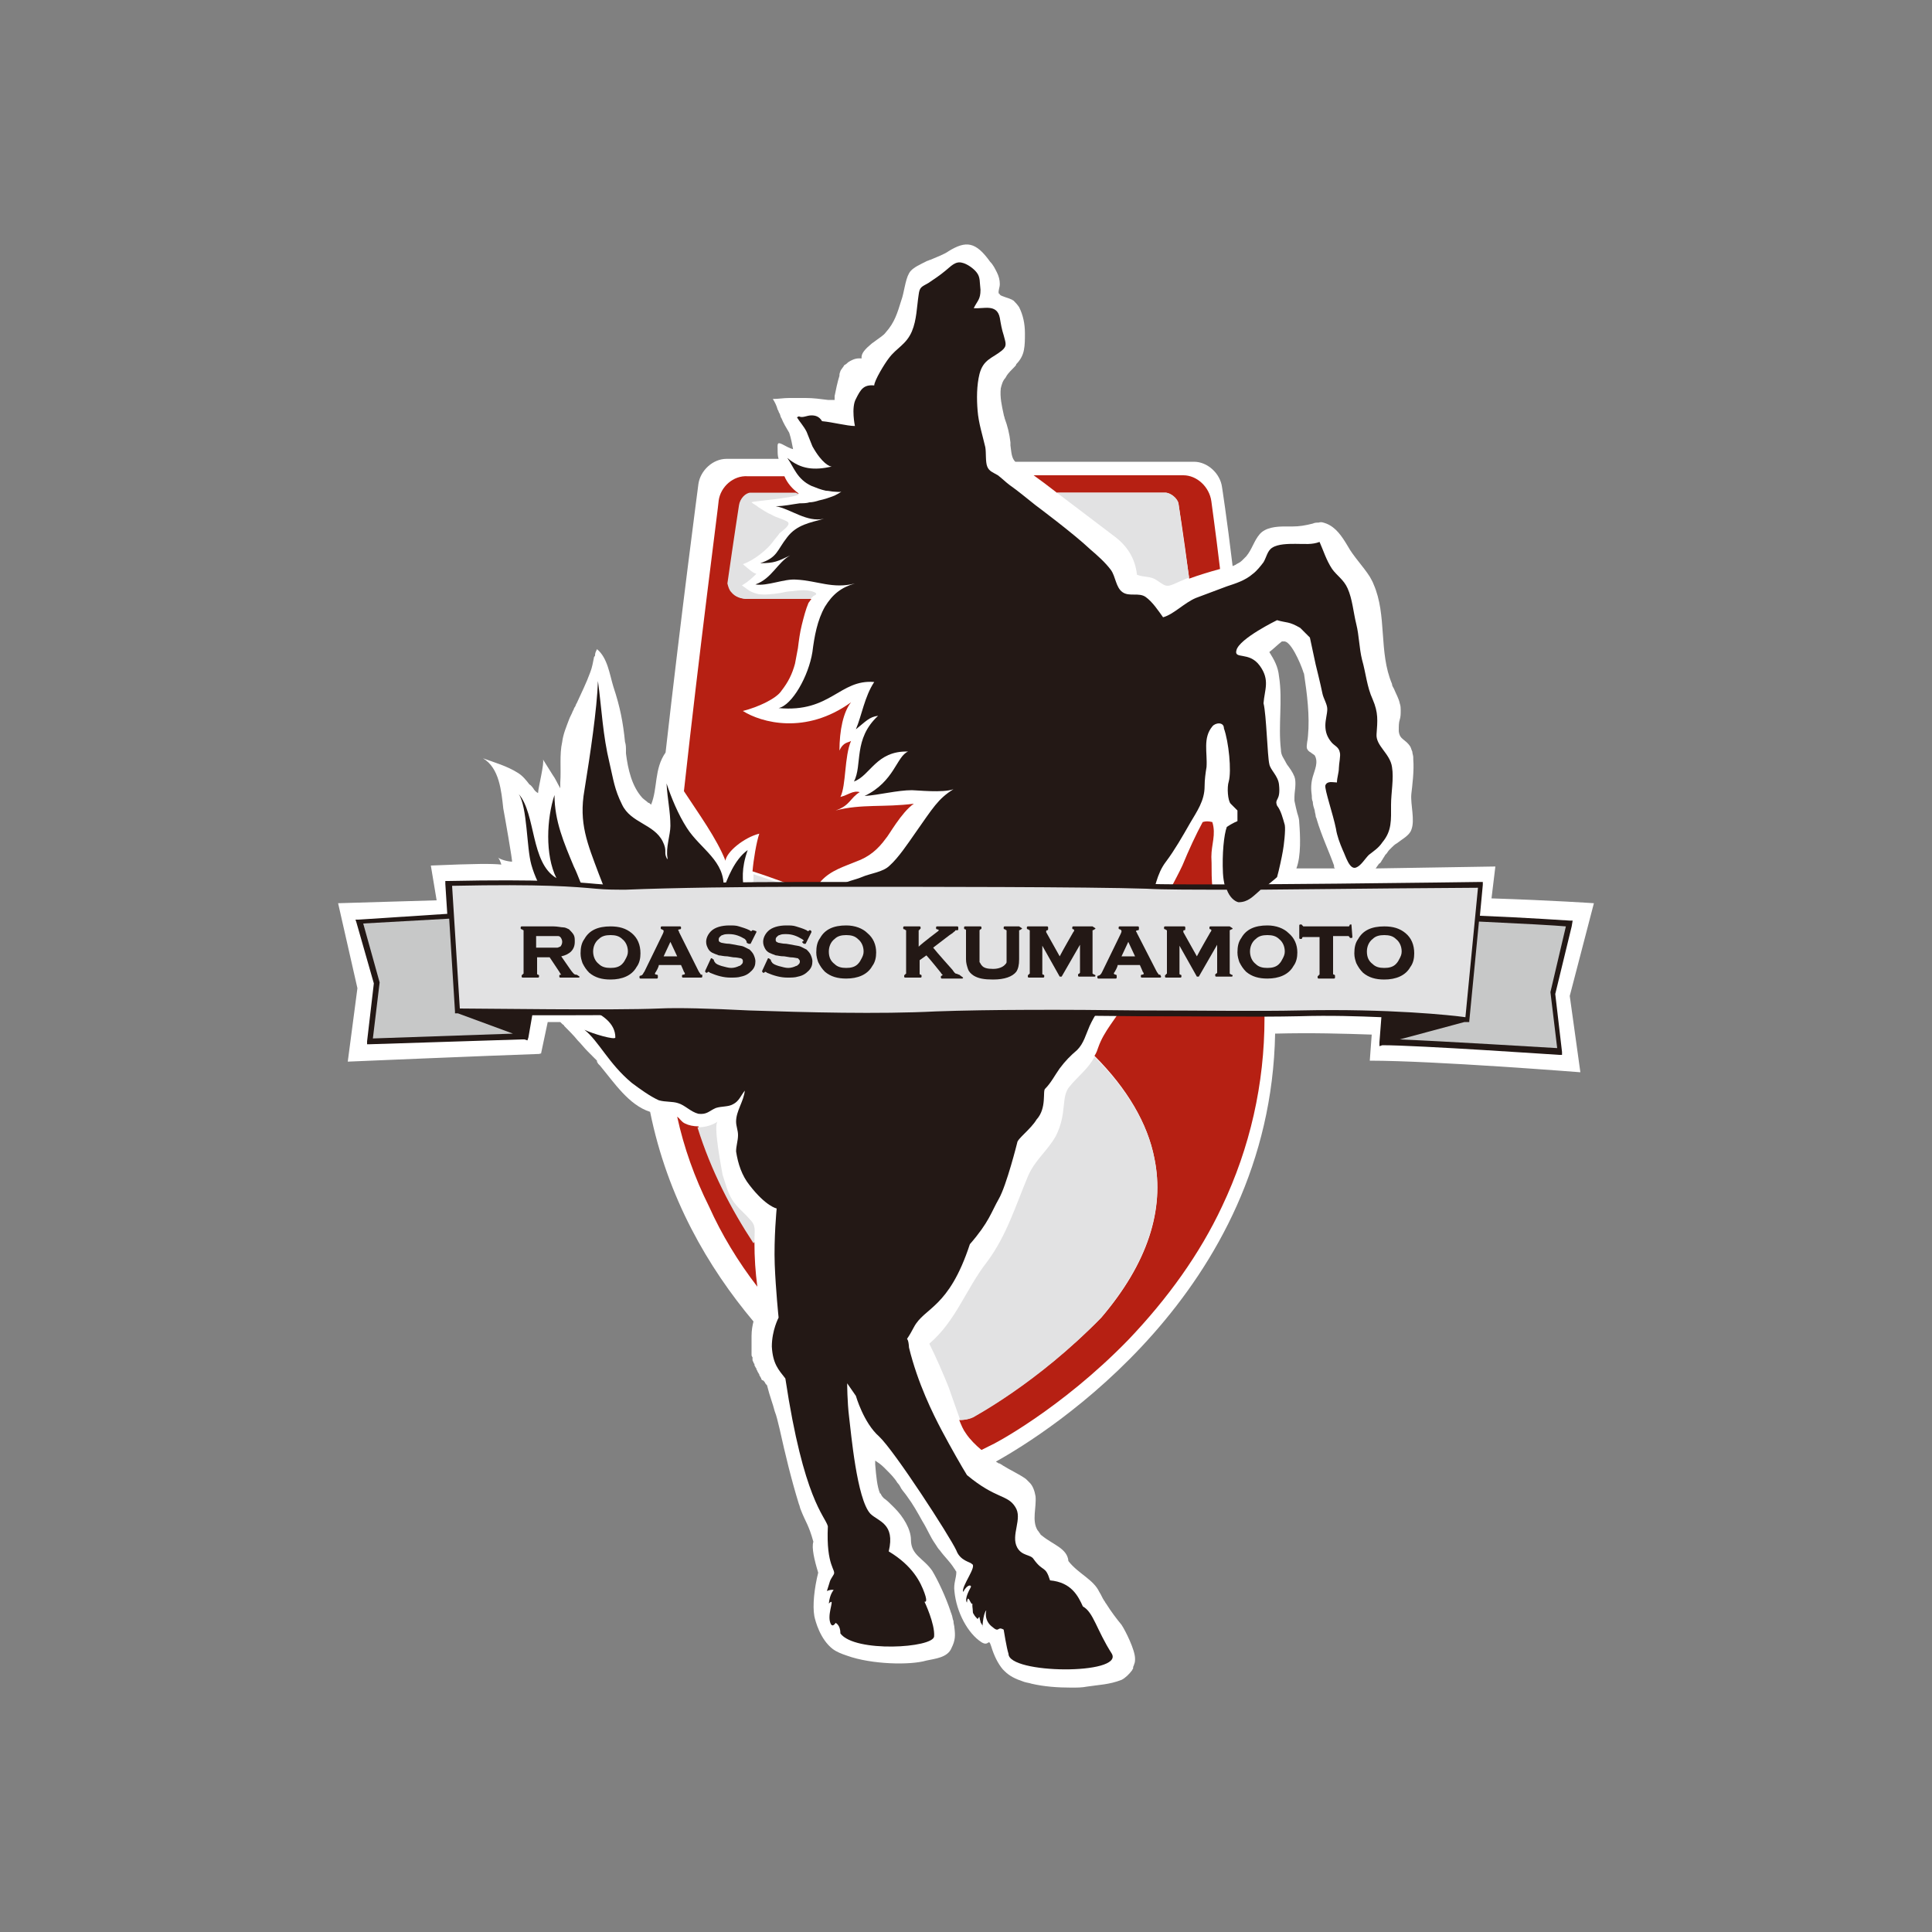 <?xml version="1.0" encoding="utf-8"?>
<!-- Generator: Adobe Illustrator 21.0.0, SVG Export Plug-In . SVG Version: 6.00 Build 0)  -->
<svg version="1.1" id="b46e6ee3-27dd-499e-b264-84fa7d73ec61"
	 xmlns="http://www.w3.org/2000/svg" xmlns:xlink="http://www.w3.org/1999/xlink" x="0px" y="0px" viewBox="0 0 200 200"
	 style="enable-background:new 0 0 200 200;" xml:space="preserve">
<rect x="0" y="0" width="200" height="200" fill="#808080" stroke="none"/>
<style type="text/css">
	.st0{fill:none;}
	.st1{fill:#FFFFFF;}
	.st2{fill:#B62013;}
	.st3{fill:#E2E2E3;}
	.st4{fill:#231815;}
	.st5{fill:#C7C8C8;}
</style>
<title>emb_yamagata01</title>
<rect class="st0" width="200" height="200"/>
<g>
	<path class="st1" d="M165,93.5c0,0-4.4-0.3-10.6-0.5l0.4-3.3c0,0-6.5,0.1-12.4,0.2c0.1-0.1,0.2-0.3,0.3-0.4c0,0,0,0,0,0
		c0,0,0-0.1,0.1-0.1c0,0,0.1-0.1,0.1-0.1c0.1-0.1,0.1-0.2,0.2-0.3c0.1-0.2,0.2-0.3,0.3-0.5c0,0,0.1-0.1,0.1-0.1
		c0.1-0.1,0.2-0.3,0.3-0.4c0.1-0.1,0.2-0.2,0.3-0.3c0,0,0,0,0,0c0.1-0.1,0.3-0.3,0.5-0.4c0.5-0.4,1.3-0.8,1.5-1.4
		c0.4-1-0.1-2.6,0-3.7c0.1-0.9,0.3-2.4,0.2-3.6c0-0.1,0-0.2,0-0.2c0-0.2-0.1-0.4-0.1-0.6c-0.1-0.2-0.1-0.3-0.2-0.5
		c-0.5-0.8-1.1-0.7-1.2-1.6c0-0.1,0-0.1,0-0.2c0-0.3,0-0.7,0.1-1c0.1-0.3,0.1-0.6,0.1-1c0-0.2,0-0.4-0.1-0.7c-0.1-0.5-0.4-1-0.6-1.5
		c-0.1-0.2-0.2-0.3-0.2-0.5c-1.4-3.3-0.5-7.1-1.9-10.3c-0.1-0.3-0.3-0.6-0.4-0.8c-0.7-1.1-1.7-2.1-2.3-3.2c-0.6-1-1.2-1.9-2.2-2.3
		c-0.3-0.1-0.5-0.2-0.8-0.1c-0.2,0-0.4,0-0.6,0.1c-0.8,0.2-1.4,0.3-2.1,0.3c-0.2,0-0.5,0-0.8,0c-0.9,0-2,0.1-2.6,0.8
		c-0.6,0.7-0.8,1.6-1.4,2.3c-0.1,0.1-0.2,0.2-0.3,0.3c0,0,0,0-0.1,0.1c-0.2,0.2-0.4,0.3-0.6,0.4c0,0,0,0,0,0
		c-0.1,0.1-0.2,0.1-0.4,0.2c-0.6-5-1.1-8.2-1.1-8.2c-0.2-1.4-1.5-2.6-2.9-2.6h-18.5c-0.4-0.4-0.4-1-0.5-1.7c0-0.1,0-0.2,0-0.3
		c-0.1-0.9-0.3-1.7-0.6-2.5c0-0.1-0.1-0.3-0.1-0.4c-0.2-0.9-0.4-1.8-0.3-2.7c0.1-0.4,0.2-0.8,0.5-1.1c0-0.1,0.1-0.1,0.1-0.2
		c0.2-0.3,0.5-0.6,0.8-0.9c0.1-0.1,0.2-0.2,0.2-0.3c0.4-0.4,0.7-0.9,0.8-1.5c0.1-0.5,0.1-1.1,0.1-1.7c0-1-0.2-1.9-0.6-2.7
		c-0.2-0.3-0.4-0.5-0.6-0.7c-0.1,0-0.1-0.1-0.2-0.1c-0.4-0.2-1-0.3-1.2-0.5c0,0,0-0.1-0.1-0.1c-0.1-0.3,0.1-0.6,0.1-1
		c0-0.4-0.1-0.8-0.3-1.2c-0.2-0.4-0.4-0.8-0.7-1.1C101,25,100,24.9,98.2,26c-0.4,0.3-1.2,0.6-1.9,0.9c-0.1,0-0.2,0.1-0.3,0.1
		c-0.2,0.1-0.4,0.2-0.6,0.3c-0.6,0.3-1.1,0.6-1.3,1c-0.4,0.7-0.5,2-0.8,2.8c-0.4,1.3-0.7,2.3-1.6,3.3c-0.2,0.3-0.7,0.6-1.1,0.9
		c-0.1,0.1-0.3,0.2-0.4,0.3c-0.6,0.5-1.1,1-1,1.5c-0.1,0-0.2,0-0.3,0c-0.4,0-0.8,0.2-1.1,0.4c-0.1,0.1-0.2,0.2-0.4,0.3
		c-0.1,0.2-0.3,0.4-0.4,0.6c0,0.1-0.1,0.2-0.1,0.4c0,0,0,0.1,0,0.1c-0.2,0.6-0.4,1.6-0.5,2.1c0,0.1,0,0.3,0,0.3c0,0,0,0,0,0.1
		c0,0,0,0,0,0c-0.1,0-0.2,0-0.4,0c-0.1,0-0.2,0-0.3,0c-0.8-0.1-1.5-0.2-2.3-0.2c-0.5,0-1.1,0-1.7,0c-0.6,0-1.1,0.1-1.7,0.1
		c0.2,0.3,0.4,0.7,0.5,1.1c0.1,0.1,0.1,0.3,0.2,0.4c0.1,0.2,0.1,0.4,0.2,0.5c0.2,0.5,0.5,1,0.8,1.5c0.2,0.6,0.3,1.2,0.4,1.7
		c-0.4-0.1-0.7-0.3-1.1-0.5c-0.6-0.3-0.5,0-0.5,0.6c0,0.3,0,0.6,0.1,0.9h-5.4c-1.4,0-2.7,1.2-2.9,2.6c0,0-1.8,13.6-3.4,27.8
		c0,0,0,0,0,0c-1.2,1.7-0.8,3.7-1.5,5.4c-0.1-0.1-0.2-0.2-0.3-0.2c-0.2-0.2-0.4-0.3-0.6-0.5c-1.1-1.2-1.5-3-1.7-4.6
		c0-0.1,0-0.2,0-0.3c0-0.3,0-0.6-0.1-0.9c-0.2-2-0.5-3.6-1.2-5.7c-0.4-1.3-0.6-3-1.7-3.9c-0.1,0.2-0.2,0.4-0.2,0.6
		c0,0.1,0,0.1-0.1,0.2c-0.1,0.5-0.2,1.1-0.4,1.6c-0.4,1.1-0.9,2.1-1.4,3.2c-0.1,0.1-0.1,0.3-0.2,0.4c-0.1,0.1-0.1,0.3-0.2,0.4
		c-0.1,0.3-0.3,0.6-0.4,0.9c-0.3,0.8-0.6,1.5-0.7,2.3c-0.3,1.3-0.1,2.8-0.2,4.2c0,0.2,0,0.4,0,0.6c-0.3-0.5-0.5-1-0.8-1.4
		c-0.3-0.5-0.7-1.1-1-1.6c0.2,0.3-0.5,3-0.5,3.5c-0.2-0.1-0.4-0.3-0.5-0.5c-0.1-0.1-0.2-0.3-0.4-0.4c-0.3-0.4-0.7-0.9-1.2-1.2
		c-1.1-0.7-2.5-1.1-3.6-1.5l0,0c1.7,1,1.9,3.4,2.1,5.2c0.1,0.5,1,5.6,0.9,5.5c-0.3,0-1.3-0.2-1.5-0.5c0.2,0.2,0.3,0.5,0.4,0.8
		c-1-0.1-2.6-0.1-7.3,0.1l0.6,3.6L35,93.5l2,8.8l-1,7.6c0,0,14.1-0.6,19.9-0.8l0-0.1l0.1,0.1l0.7-3.3c0.4,0,0.9,0,1.3,0l0,0
		c0.1,0.1,0.1,0.1,0.2,0.2c0,0,0,0,0,0c0.1,0.1,0.2,0.1,0.2,0.2c0,0,0,0,0,0c0.5,0.5,1,1,1.4,1.5c0.4,0.4,0.7,0.8,1,1.1c0,0,0,0,0,0
		c0.1,0.1,0.1,0.1,0.2,0.2c0,0,0,0,0,0c0,0,0.1,0.1,0.1,0.1c0,0,0,0,0,0c0,0,0.1,0.1,0.1,0.1c0.1,0.1,0.1,0.1,0.2,0.2
		c0,0,0,0,0.1,0.1c0,0,0.1,0.1,0.1,0.1c0,0,0,0,0.1,0.1c0,0,0.1,0.1,0.1,0.1c0,0,0,0,0,0.1c0,0.1,0.1,0.1,0.1,0.2c0,0,0,0,0,0
		c0.1,0.1,0.1,0.1,0.2,0.2c0,0,0,0,0,0c1.5,1.8,3,4.1,5.2,4.8c1.8,8.9,6,16.1,10.7,21.7c-0.1,0.4-0.2,0.9-0.2,1.5c0,0,0,0,0,0
		c0,0.1,0,0.3,0,0.4c0,0,0,0,0,0c0,0.1,0,0.3,0,0.4c0,0,0,0,0,0.1c0,0.1,0,0.3,0,0.4c0,0,0,0.1,0,0.1c0,0.1,0,0.2,0,0.4
		c0,0,0,0.1,0,0.1c0,0.1,0,0.2,0.1,0.3c0,0.1,0,0.1,0,0.2c0,0.1,0,0.2,0.1,0.3c0,0.1,0,0.1,0.1,0.2c0,0.1,0,0.2,0.1,0.3
		c0,0.1,0.1,0.1,0.1,0.2c0,0.1,0.1,0.2,0.1,0.2c0,0.1,0.1,0.2,0.1,0.2c0,0.1,0.1,0.1,0.1,0.2c0,0.1,0.1,0.2,0.1,0.2
		c0,0.1,0.1,0.1,0.1,0.2c0,0.1,0.1,0.2,0.2,0.2c0,0,0.1,0.1,0.1,0.1c0.1,0.1,0.1,0.2,0.2,0.3c0,0,0,0,0.1,0.1
		c0.3,1.2,0.6,1.9,0.8,2.7c0.2,0.5,0.3,1,0.5,1.8c0.6,2.7,1.2,5.2,2,7.8c0.1,0.2,0.1,0.4,0.2,0.6c0.5,1.3,0.8,1.5,1.3,3.3
		c-0.2,0.6,0.1,1.9,0.5,3.2c-0.4,1.6-0.6,3.4-0.4,4.5c0.1,0.5,0.6,2.4,1.9,3.4c0.4,0.3,0.9,0.5,1.5,0.7c2.5,0.9,6.5,1,8.2,0.5
		c0.9-0.2,2.2-0.3,2.6-1.3c0.4-0.8,0.4-1.3,0.3-2.1c0-0.2-0.1-0.4-0.1-0.7c-0.1-0.2-0.1-0.5-0.2-0.7c0-0.1-0.1-0.2-0.1-0.3
		c-0.5-1.5-1.3-3.2-1.9-4.2c-0.9-1.3-2.2-1.6-2.2-3.2c0-1.1-0.8-2.4-1.7-3.3c-0.1-0.1-0.1-0.1-0.2-0.2c-0.3-0.3-0.6-0.6-0.9-0.8
		c-0.1-0.1-0.2-0.2-0.3-0.4c0,0,0-0.1-0.1-0.1c-0.3-0.7-0.4-1.8-0.5-3c0-0.1,0-0.2,0-0.2c0-0.1,0-0.2,0-0.2c0.3,0.2,0.6,0.4,0.9,0.7
		c0.1,0.1,0.1,0.1,0.2,0.2c0.5,0.5,0.9,0.9,1.2,1.4c0.2,0.2,0.3,0.4,0.4,0.6c0.2,0.3,0.4,0.5,0.6,0.8c0.6,0.8,1.1,1.7,1.6,2.6
		c0.5,0.8,0.8,1.6,1.3,2.3c0.2,0.3,0.3,0.5,0.5,0.7c0.5,0.7,1,1.1,1.5,1.9c0.1,0.1,0.1,0.2,0.2,0.3c0,0.7-0.3,1.2-0.2,2
		c0.2,2.2,1.4,4.4,2.8,5.3c0.8,0.5,0.7-0.5,1,0.4c0.3,1,0.7,1.8,1.2,2.4c0.1,0.1,0.1,0.1,0.2,0.2c0.5,0.5,1.1,0.8,2,1.1
		c0.3,0.1,0.5,0.1,0.8,0.2c1.3,0.3,2.7,0.4,4.1,0.4c0.6,0,1.1,0,1.6-0.1c1.3-0.2,2.3-0.2,3.6-0.7c0.4-0.2,0.8-0.6,1.1-1
		c0-0.1,0.1-0.1,0.1-0.2c0,0,0,0,0-0.1c0-0.1,0.1-0.2,0.1-0.3c0,0,0,0,0,0c0.1-0.2,0.1-0.4,0.1-0.6v0c0-0.9-1-2.9-1.4-3.5
		c-0.5-0.6-1.1-1.4-1.6-2.2c-0.1-0.1-0.1-0.2-0.2-0.3c-0.2-0.3-0.3-0.6-0.5-0.9c-0.6-1.3-2.2-1.9-3.2-3.2c-0.1-1.3-1.6-1.7-2.7-2.6
		c-0.1-0.1-0.2-0.1-0.2-0.2c-0.1-0.1-0.2-0.3-0.3-0.4c-0.6-1-0.1-2.3-0.2-3.5c-0.1-0.6-0.3-1.1-0.6-1.4c-0.1-0.1-0.3-0.3-0.4-0.4
		c-0.7-0.5-1.6-0.9-2.4-1.4c0,0,0,0,0,0c-0.1-0.1-0.2-0.1-0.3-0.2c0,0,0,0-0.1,0c-0.1-0.1-0.2-0.1-0.3-0.2
		c5.4-3,28.4-17.5,28.9-44.3c3.7-0.1,7.1,0,10,0.1l-0.2,2.7c6.6,0,21.8,1.2,21.8,1.2l-1.1-7.9L165,93.5z M134.2,89.9
		c0.5-1.3,0.4-3.4,0.3-4.7c0-0.4-0.1-0.7-0.2-1c-0.1-0.4-0.2-0.8-0.3-1.3c0-0.1,0-0.3,0-0.4c0-0.4,0.1-0.9,0.1-1.3
		c0-0.3,0-0.5-0.1-0.8c-0.2-0.5-0.5-0.9-0.8-1.3c0-0.1-0.1-0.1-0.1-0.2c-0.2-0.4-0.5-0.7-0.5-1.3c-0.3-2.5,0.2-5.1-0.2-7.6
		c-0.1-1-0.5-1.7-1-2.5c0.4-0.3,0.9-0.8,1.3-1.1c0,0,0,0,0.1,0c0,0,0,0,0.1,0c0.7-0.1,1.7,2.2,2,3.1c0,0.1,0.1,0.2,0.1,0.3
		c0.3,2,0.6,4.3,0.4,6.4c0,0.3-0.2,1-0.1,1.3c0.1,0.2,0.2,0.3,0.4,0.4c0.1,0.1,0.3,0.2,0.4,0.3c0.4,0.7,0,1.5-0.2,2.2
		c-0.2,0.7-0.2,1.3-0.1,2c0,0.2,0,0.4,0.1,0.6c0,0.3,0.1,0.6,0.2,0.9c0,0.2,0.1,0.4,0.1,0.6c0,0.1,0.1,0.2,0.1,0.3
		c0.5,1.7,1.3,3.4,1.8,4.8c0,0,0,0,0,0.1c0,0.1,0,0.1,0.1,0.2C136.3,89.9,135.1,89.9,134.2,89.9"/>
	<path class="st2" d="M122.5,49.2H107c0.7,0.5,1.5,1.1,2.4,1.8h11.2c0.6,0,1.3,0.6,1.4,1.2c0,0,0.5,3,1.1,7.7c1.1-0.4,2.1-0.7,3.2-1
		c-0.5-4.2-0.9-6.9-0.9-7C125.2,50.4,123.9,49.2,122.5,49.2"/>
	<path class="st2" d="M126.2,93.8c-1-1.5-0.7-3.4-0.8-5.1c0-1.3,0.5-2.3,0.1-3.6c-0.4-0.1-0.7-0.1-1,0c-0.7,1.3-1.4,2.8-2.1,4.5
		c-0.8,1.7-1.4,2.5-2,4.3c-0.6,1.8-1.6,3.3-2.4,5c-0.8,1.6-0.8,3.4-1.6,5c-0.9,1.6-2.1,2.8-2.7,4.5c-0.1,0.3-0.2,0.6-0.4,0.9
		c3.4,3.4,5.5,7,6.2,10.6c1.1,5.3-0.7,10.9-5.5,16.5c-6.7,6.8-13.3,10.3-13.3,10.3c-0.4,0.2-0.9,0.3-1.4,0.3c0.2,0.5,0.4,1,0.7,1.4
		c0.4,0.6,1,1.2,1.6,1.7l1-0.5c0.1,0,7.2-3.7,14.2-10.9c4.1-4.3,7.4-8.9,9.7-13.8c2.9-6.1,4.4-12.7,4.4-19.5c0-2.5-0.3-6.4-0.6-10.9
		C128.8,95.6,127.4,95.6,126.2,93.8"/>
	<path class="st2" d="M78.4,133.2c-0.2-1.5-0.3-3-0.3-4.6c-2.4-3.5-4.4-7.5-5.8-12c-0.5,0-1-0.1-1.4-0.3c-0.4-0.2-0.5-0.5-0.8-0.7
		c0.7,3.2,1.8,6.3,3.3,9.3C74.7,127.8,76.4,130.6,78.4,133.2"/>
	<path class="st2" d="M74.4,51.8c0,0.3-2,15.5-3.6,30.1c1.5,2.3,3.4,4.9,4.3,7.2c0.1-0.9,1.9-2.4,3.5-2.8c-0.3,0.9-0.6,2.7-0.7,3.9
		c2.2,0.7,4.2,1.5,6.2,2.2c0.3-0.4,0.6-0.8,0.9-1.2c1-1.1,2.4-1.5,3.6-2c1.4-0.5,2.3-1.3,3.1-2.4c0.3-0.3,1.6-2.7,2.9-3.6
		c-3.1,0.4-5.4,0-8.1,0.7C88,83.4,88,82.6,89,82c-0.7-0.2-1.2,0.3-2,0.5c0.6-1.2,0.4-4.2,1.1-5.8c-0.3,0.2-0.8,0.1-1.2,1
		c0-2.1,0.4-4,1.2-5c-4.7,3.4-9.3,2.1-11.2,0.9c1.6-0.4,3.5-1.3,4-2.1c0.7-0.9,1.1-1.7,1.4-2.8c0.1-0.5,0.2-1.1,0.3-1.6
		c0.1-0.8,0.2-1.6,0.4-2.4c0.2-0.8,0.4-1.6,0.7-2.3c0.1-0.1,0.2-0.3,0.3-0.4l-6.5,0c-0.7,0-1.3-0.2-1.7-0.7
		c-0.2-0.3-0.4-0.6-0.4-0.9c0.7-4.9,1.2-8.1,1.2-8.1c0.1-0.7,0.7-1.2,1.4-1.2h4.7c-0.7-0.5-1.2-1.1-1.5-1.8h-3.8
		C75.9,49.2,74.6,50.4,74.4,51.8"/>
	<path class="st3" d="M78,91c0,1.3-0.3,2.2-0.1,3.5c0.2,1.2,0.2,2.1-0.2,3.3c-0.3,0.7-1.7,2.4-0.9,2.9c1.1-1.1,1.6-2.6,2.6-3.7
		c0.9-1,2.2-1.2,3.1-2.1c0.7-0.7,1.2-1.4,1.7-2.2c-2-0.8-4.1-1.5-6.2-2.2C78,90.6,78,90.8,78,91"/>
	<path class="st3" d="M78.1,128.4c0-1.1,0.2-1.5-0.5-2.2c-0.6-0.7-1.3-1.2-1.8-2c-0.5-0.8-0.7-1.7-1-2.6c-0.1-0.6-1-5.2-0.5-5.5
		c-0.6,0.4-1.3,0.6-2.1,0.6c1.4,4.5,3.5,8.5,5.8,12C78.1,128.6,78.1,128.5,78.1,128.4"/>
	<path class="st3" d="M114,136.4c4.7-5.6,6.6-11.1,5.5-16.5c-0.7-3.6-2.8-7.1-6.2-10.5c-0.6,1.2-1.7,2-2.6,3.1
		c-0.9,1.1-0.2,2.7-1.4,5.1c-0.9,1.6-2.2,2.5-2.9,4.2c-1.3,3.1-2.2,6.1-4.2,8.8c-2.2,2.8-3.2,6.1-6,8.5c0.7,1.4,1.4,3,2,4.5
		c0.4,1.1,0.8,2.3,1.2,3.4c0.5,0,1-0.1,1.4-0.3C100.7,146.7,107.3,143.3,114,136.4"/>
	<path class="st3" d="M120.6,51h-11.2c2.1,1.6,4.5,3.4,5.8,4.4c1.4,1,2.3,2.3,2.5,4.1c0.8,0.3,1.4,0.1,2.1,0.6c1,0.7,1,0.7,2.3,0.1
		c0.3-0.1,0.6-0.3,1-0.4c-0.7-4.6-1.1-7.7-1.1-7.7C121.9,51.6,121.2,51,120.6,51"/>
	<path class="st3" d="M76.5,52.3c0,0-0.5,3.2-1.2,8.1c0.1,0.4,0.2,0.7,0.4,0.9c0.4,0.5,1,0.7,1.7,0.7l6.5,0c0.1-0.1,0.2-0.2,0.3-0.3
		c0.2-0.1,0.5-0.2,0.1-0.4c-0.7-0.3-1.6-0.2-2.3-0.1c-0.4,0-0.8,0.1-1.3,0.2c-0.7,0.1-1.5,0.2-2.2,0.1c-0.4-0.1-0.7-0.2-1-0.4
		c0,0-0.7-0.5-0.7-0.5c0.7-0.4,1.2-0.9,1.5-1.2c-0.4-0.1-0.8-0.5-1.4-1c1.2-0.4,2.6-1.6,3.1-2.3c0.2-0.3,0.5-0.6,0.7-0.9
		c0.2-0.2,1.3-0.9,0.8-1.2c-0.5-0.3-1.1-0.4-1.6-0.7c-0.5-0.2-0.9-0.5-1.4-0.8c-0.2-0.2-0.5-0.3-0.7-0.5c-0.1-0.1,4.1-0.4,4.9-0.8
		c-0.1-0.1-0.2-0.1-0.3-0.2h-4.7C77.2,51,76.6,51.6,76.5,52.3"/>
	<path class="st4" d="M97.5,148.1c-0.9-1.7-2.5-4.9-3.4-8.6c-0.1-1.7-0.6,0,0.5-2.1c1.1-2.1,3.6-1.9,5.8-8.6c2-2.3,2.2-3.3,3-4.7
		c0.8-1.4,1.9-5.8,1.9-5.8c0-0.4,1.4-1.4,2-2.4c1.1-1.2,0.6-3,0.9-3.2c0.6-0.6,1-1.4,1.5-2.1c0.6-0.8,1.1-1.3,1.8-1.9
		c0.7-0.7,0.9-1.6,1.3-2.5c0.5-1.1,1.2-2,1.7-3.2c0.7-1.8,1.8-3.2,2.5-5c0.6-1.5,1.4-3,2-4.5c0.6-1.5,0.7-3,1.7-4.3
		c0.9-1.2,1.7-2.6,2.5-4c0.7-1.2,1.5-2.3,1.5-3.8c0-0.7,0.1-1.4,0.2-2c0.1-1.5-0.4-3,0.6-4.2c0.3-0.4,1.2-0.5,1.2,0.2
		c0.5,1.4,0.8,4.4,0.5,5.5c-0.2,0.6-0.1,2,0.2,2.3c0.3,0.3,0.7,0.7,0.7,0.7l0,1.1c0,0-0.5,0.2-1.1,0.6c-0.3,0.8-0.5,2.8-0.4,4.8
		c0.1,1.9,1,3.5,1.6,3.7c0.6,0,1.5-1.3,2.2-1.8c0.7-0.6,1.6-1.3,1.8-1.5c0.2-0.7,0.5-2.1,0.6-2.7c0.1-0.5,0.3-2.2,0.2-2.7
		c-0.2-0.7-0.4-1.5-0.8-2c-0.3-0.8,0.4-0.4,0.2-2.2c-0.1-0.9-0.9-1.5-1-2.1c-0.2-0.8-0.3-5.1-0.6-6.3c0.1-1.4,0.7-2.4-0.4-3.9
		c-1.1-1.5-2.7-0.6-2.4-1.6c0.3-1.2,4.2-3.1,4.2-3.1c1,0.3,1.2,0.1,2.4,0.8l1,1l0.6,2.8c0,0,0.5,2,0.7,3c0.1,0.5,0.5,1.1,0.5,1.6
		c0,0.5-0.2,1.1-0.2,1.7c0,0.7,0.2,1.2,0.6,1.7c0.3,0.4,0.8,0.5,0.9,1.1c0.1,0.3-0.1,1.2-0.1,1.6c0,0.5-0.2,1-0.2,1.5
		c-0.4,0-1-0.2-1.2,0.3c-0.1,0.4,0.8,3,1.1,4.5c0.1,0.7,0.4,1.5,0.7,2.2c0.3,0.6,0.7,2.1,1.4,1.8c0.5-0.2,0.9-0.9,1.3-1.3
		c0.5-0.4,1-0.7,1.4-1.3c1-1.2,0.9-2.3,0.9-3.9c0-1.2,0.3-2.7,0.1-3.9c-0.2-1.4-1.7-2.2-1.6-3.4c0.1-1.4,0.2-2.2-0.4-3.6
		c-0.6-1.3-0.7-2.7-1.1-4.1c-0.3-1.2-0.3-2.5-0.6-3.7c-0.3-1.2-0.4-2.6-0.9-3.7c-0.4-0.9-1.1-1.3-1.6-2c-0.6-0.9-0.9-1.9-1.3-2.8
		c-0.8,0.3-1.5,0.2-2.5,0.2c-0.7,0-1.8,0-2.4,0.4c-0.5,0.3-0.6,1-0.9,1.5c-0.3,0.4-0.7,0.9-1.1,1.2c-0.8,0.7-1.8,1-2.7,1.3
		c-1.1,0.4-2.1,0.8-3.2,1.2c-1.2,0.5-2.3,1.7-3.4,2c-0.5-0.7-1.1-1.6-1.8-2.1c-0.7-0.5-1.7,0-2.4-0.5c-0.7-0.5-0.7-1.6-1.2-2.3
		c-0.6-0.8-1.4-1.5-2.1-2.1c-1.8-1.7-5.7-4.6-5.7-4.6c-0.9-0.7-1.7-1.4-2.7-2.1c-0.4-0.3-0.8-0.7-1.2-1c-0.5-0.3-0.9-0.4-1.1-0.9
		c-0.2-0.5-0.1-1.4-0.2-2c-0.3-1.3-0.7-2.5-0.8-3.8c-0.1-1.2-0.1-2.6,0.2-3.8c0.4-1.5,1.3-1.6,2.3-2.4c0.6-0.5,0.4-0.8,0.2-1.6
		c-0.2-0.6-0.3-1.2-0.4-1.8c-0.3-1.5-1.7-0.9-2.7-1c0.4-0.8,0.7-0.9,0.7-1.9c-0.1-0.8,0-1.3-0.4-1.8c-0.3-0.4-1-0.9-1.5-1
		c-0.7-0.2-1.2,0.4-1.7,0.8c-0.6,0.5-1.2,0.9-1.8,1.3c-0.7,0.4-0.9,0.4-1,1.2c-0.2,1.3-0.2,2.6-0.7,3.8c-0.6,1.4-1.6,1.7-2.4,2.8
		c-0.4,0.5-1.5,2.3-1.5,2.8c-1.1-0.1-1.4,0.4-1.9,1.4c-0.5,0.9-0.1,2.8-0.1,2.8c-0.8,0-2.3-0.4-3.4-0.5C84.8,43.1,84.4,43,84,43
		c-0.5,0-0.9,0.3-1.3,0.1l-0.2,0.1c0.3,0.5,0.7,0.9,1,1.5c0.2,0.5,0.4,1,0.6,1.5c1,1.8,1.8,2.1,2,2.1c-1.8,0.4-3.2,0.3-4.6-0.9
		c0.7,1,1,2.2,2.5,2.9c0.5,0.2,1,0.4,1.5,0.5c0.3,0,0.6,0.1,0.9,0.1c0.2,0,0.7,0.1,0.8-0.1c-0.2,0.2-0.6,0.4-0.8,0.5
		c-0.5,0.2-1.1,0.4-1.6,0.5c-0.3,0.1-0.7,0.2-1,0.2c-0.3,0.1-0.7,0.1-1,0.1c-0.8,0.1-1.6,0.3-2.5,0.3c1.6,0.3,3.2,1.7,5,1.3
		c-1.4,0.4-2.8,0.6-3.8,1.9c-1.1,1.4-1,2.1-2.8,2.7c1.5,0,1.8-0.2,3.1-0.8c-1.3,0.7-1.9,2.4-3.6,3c1.2,0.2,3-0.6,4.2-0.5
		c2.2,0.1,3.8,1,6.1,0.4c-1.4,0.4-2.3,1.1-3.1,2.4c-0.8,1.4-1.1,3.1-1.3,4.7c-0.4,2.5-2.1,5.5-3.5,5.8c5.4,0.5,6.3-3,9.9-2.7
		c-1,1.5-1.3,3.5-1.9,4.9c1-0.8,1.4-1.3,2.3-1.4c-2.6,2.4-1.6,5.1-2.5,6.8c1.7-0.6,2.3-3.2,5.6-3.1c-1.2,0.5-1.4,3.1-4.5,4.6
		c1.5-0.1,3.4-0.6,4.9-0.6c0.5,0,3.2,0.3,4.3-0.1c-1.6,1-2.1,1.9-4,4.6c-0.7,1-1.7,2.5-2.6,3.3c-0.7,0.7-2,0.8-2.9,1.2
		c-0.7,0.3-1.6,0.4-2.2,0.9c-0.7,0.5-1.2,1.5-1.7,2.2c-0.5,0.6-1.2,1.4-1.8,1.8c-0.6,0.5-1.4,0.6-2,1.1c-2,1.4-2.7,3.9-3.9,6
		c-0.3,0.6-0.5,1.1-1.1,0.8c-0.4-0.2-0.7-0.8-0.9-1.3c-0.6-1.5-0.4-3.2,0-4.8c0.2-0.7,0.8-1.6,1-2.3c0.2-1.2,0.5-1.9,0.4-2.8
		c-0.1-1.4-0.3-2.4,0.4-4.4C76,89,75.3,91,74.9,92c0.2-2.9-2.4-4.1-3.8-6.3c-0.9-1.4-1.6-3.1-2.1-4.6c0.1,1.7,0.4,2.9,0.4,4.4
		c0,0.9-0.5,2.3-0.3,3.3c0,0.2,0,0.2-0.1,0c-0.3-0.6,0.1-0.7-0.4-1.7c-0.9-1.8-3.3-1.9-4.2-3.8c-0.8-1.6-0.9-2.6-1.3-4.3
		c-0.7-2.9-0.8-5.5-1.2-8.5c-0.1,2.9-0.8,7.6-1.4,11.3c-0.6,3.4,0.3,5.5,1.5,8.7c1.1,2.8,2.5,6.3,1.5,9.3c0.2-1.8,0-3.3-0.8-4.9
		c-0.5-0.9-1.4-1.5-2-2.4c-0.6-0.9-0.8-1.8-1.3-2.8c-1-2.4-2-4.7-2-7.4c-0.8,2.4-1,6.2,0.2,8.6c-2.7-1.6-2.1-6.6-3.9-8.7
		c0.9,1.4,0.8,5.5,1.3,7.3c0.7,2.5,2.1,4.1,3.4,6.3c-1.7-1.3-3.2-2.5-4.5-4.3c2.8,4,2.8,8.5,7.3,11.1c-1.8-0.5-3.7,0.8-5.4,0.2
		c2.7,0.9,7.9,1.7,7.9,4.6c0,0.3-2.4-0.4-3.2-0.8c1.5,1.2,2.5,3.5,4.9,5.5c0.8,0.6,1.9,1.4,2.8,1.8c0.7,0.2,1.4,0.1,2,0.3
		c0.7,0.2,1.3,0.9,2.1,1.1c0.9,0.1,1.1-0.3,1.8-0.6c0.6-0.2,1.3-0.1,1.8-0.4c0.6-0.3,0.8-0.9,1.2-1.4c-0.1,1.1-0.9,2.1-0.9,3.2
		c0,0.5,0.2,0.9,0.2,1.4c0,0.6-0.2,1.1-0.2,1.7c0.2,1.3,0.6,2.5,1.4,3.5c1.7,2.2,2.8,2.4,2.8,2.4s-0.3,3.1-0.2,5.8
		c0.1,2.6,0.4,5.5,0.4,5.5s-0.7,1.3-0.7,3c0.1,1.8,0.7,2.4,1.4,3.3c1.9,12.6,4.1,14.2,4.4,15.3c-0.2,4.2,0.9,4.5,0.6,5
		c-0.5,0.8-0.3,0.5-0.7,1.7c0.5-0.2,0.7-0.1,0.7-0.1s-0.4,0.4-0.5,1.4c0.7-0.7-0.1,0.8,0.1,1.8c0.2,0.9,0.6,0.2,0.6,0.2
		s0.5,0.2,0.5,1.1c1.5,2,9.6,1.5,9.7,0.3c0.1-1.3-1-3.6-1-3.6s0.4,0.2,0-0.9c-0.4-1.1-1.2-2.8-3.7-4.3c0.7-2.9-1.1-3.1-1.9-3.9
		c-1.4-1.5-2-8.4-2.2-10c-0.2-1.6-0.2-3.5-0.2-3.5l0.9,1.3c0,0,0.8,2.8,2.4,4.2c1.6,1.5,7.3,10.3,8,11.8c0.4,1.1,1.5,1.2,1.6,1.4
		c0.6,0.2-1.1,2.3-0.9,2.9c0.5-0.9,0.9-0.7,0.8-0.5c-0.1,0.2-0.7,1.2-0.4,1.6c0.1-1.1,0.4,0.4,0.6,0.1c-0.1,0.1,0,0.5,0,0.7
		c0,0.1,0,0.3,0.1,0.4c0.1,0.2,0.3,0.4,0.4,0.5c0.1-0.1,0.1-0.2,0.2-0.2c0,0.2,0.1,0.4,0.1,0.5c0,0.1,0.3,0.4,0.2,0.5
		c0.1-1.5,0.4-1.7,0.4-1.7s-0.3,1,0.6,1.7c0.8,0.7,0.5-0.1,1.2,0.3c0,0,0.3,1.9,0.5,2.5c0,2.1,11.9,2.2,10.7,0
		c-1.6-2.5-1.9-4.3-3-4.9c-0.5-1.1-1.2-2.5-3.4-2.7c-0.5-1.6-0.7-0.8-1.7-2.2c-0.3-0.5-1.2-0.3-1.7-1.2c-0.7-1.3,0.6-3-0.2-4.2
		c-0.8-1.3-2-0.8-5-3.3C99.6,151.9,98.4,149.8,97.5,148.1"/>
	<path class="st4" d="M162.8,95.3l-0.3,0c-0.1,0-4.3-0.3-9.3-0.5l0.3-3.2l0-0.3l-0.3,0c-0.3,0-27.7,0.4-34.5,0.2
		c-6.1-0.2-23.4-0.2-31.8-0.2l-3.8,0c-5.8,0-13.8,0.1-18.4,0.3c-1.1,0-1.9,0-3-0.1c-2.2-0.2-5.6-0.5-15.3-0.3l-0.3,0l0,0.3l0.2,3.1
		l-9.2,0.6l-0.3,0l0.1,0.3l1.8,6.3l-0.7,6l0,0.3l0.3,0l15.7-0.5l0.3,0l0.3,0.1l0.1-0.3l0.4-2.3c4.8,0,10.4,0,13-0.1
		c2-0.1,5.4,0,9.3,0.2c6,0.2,13.4,0.4,19.4,0.1c5.5-0.2,13.4-0.2,21.1-0.1c6.2,0,12.1,0.1,16.6,0c3.2-0.1,6.1,0,8.5,0.1l-0.2,2.6
		l0,0.4l0.3-0.1c3.7,0,18.2,1,18.3,1l0.3,0l0-0.3l-0.7-6l1.7-7L162.8,95.3z"/>
	<path class="st5" d="M152.1,105.8l-0.3,0c0,0-0.1,0-0.2,0l-6.7,1.8c4.8,0.2,14.5,0.8,16.3,0.9l-0.7-5.8l0,0l0,0l1.6-6.8
		c-1-0.1-4.7-0.3-9-0.5l-1,10.3L152.1,105.8z"/>
	<path class="st5" d="M39.3,101.7L39.3,101.7L39.3,101.7l-0.7,5.8l14.5-0.5l-5.7-2.1c-0.1,0-0.1,0-0.1,0l-0.2,0l0-0.2l-0.6-9.6
		l-8.9,0.5L39.3,101.7z"/>
	<path class="st3" d="M130.5,92.1c0,0-0.1,0.1-0.1,0.1c-0.7,0.6-1.2,1.2-2.2,1.2c-0.4-0.1-0.9-0.5-1.2-1.3c-3.5,0-6.6,0-8.3-0.1
		c-6-0.2-23.4-0.2-31.7-0.2l-3.8,0c-5.8,0-13.7,0.1-18.4,0.3c-1.2,0-2,0-3.1-0.1c-2.2-0.2-5.5-0.5-14.9-0.3l0.8,12.7
		c2,0,16,0.2,20.6,0c2-0.1,5.4,0,9.3,0.2c6,0.2,13.4,0.4,19.4,0.1c5.5-0.2,13.4-0.2,21.1-0.1c6.2,0,12.1,0.1,16.6,0
		c9.2-0.2,15.7,0.5,17.1,0.7l1.3-13.4C151.1,91.9,139.9,92,130.5,92.1"/>
	<path class="st4" d="M59.7,100.9c-0.1,0-0.2,0-0.3-0.1c0,0-0.2-0.2-0.4-0.5c0,0-0.7-1-0.9-1.3c0.9-0.2,1.4-0.7,1.4-1.5
		c0-0.3,0-0.5-0.1-0.7c-0.1-0.2-0.3-0.4-0.5-0.6c-0.2-0.1-0.4-0.2-0.6-0.2c-0.2,0-0.6-0.1-1-0.1H54c0,0-0.1,0-0.1,0.1v0.1
		c0,0,0,0.1,0.1,0.1c0.1,0,0.1,0.1,0.2,0.1c0,0,0,0.1,0,0.1v4.3c0,0.1,0,0.1,0,0.1c0,0-0.1,0-0.1,0.1c0,0-0.1,0-0.1,0.1v0.1
		c0,0,0,0.1,0.1,0.1h1.6c0,0,0.1,0,0.1-0.1V101c0,0,0-0.1-0.1-0.1c-0.1,0-0.1-0.1-0.1-0.1c0,0,0-0.1,0-0.1v-1.6h1.3l1,1.5
		c0.1,0.2,0.2,0.3,0.2,0.3c0,0,0,0-0.1,0c0,0-0.1,0-0.1,0.1v0.1c0,0,0,0.1,0.1,0.1h1.9c0,0,0.1,0,0.1-0.1L59.7,100.9
		C59.8,100.9,59.8,100.9,59.7,100.9 M58.2,97.5c0,0.2-0.1,0.4-0.2,0.5c-0.1,0-0.2,0.1-0.3,0.1c-0.1,0-0.3,0-0.5,0h-1.7v-1.2h1.7
		c0.3,0,0.5,0,0.5,0c0.1,0,0.2,0,0.3,0.1C58.1,97.1,58.2,97.3,58.2,97.5"/>
	<path class="st4" d="M65.4,96.6c-0.6-0.5-1.3-0.7-2.2-0.7c-1.3,0-2.2,0.4-2.7,1.3c-0.3,0.4-0.4,0.9-0.4,1.5c0,0.4,0.1,0.7,0.2,1
		c0.2,0.4,0.4,0.7,0.7,1c0.6,0.5,1.3,0.7,2.2,0.7c1.2,0,2.2-0.4,2.7-1.3c0.3-0.4,0.4-0.9,0.4-1.4C66.3,97.8,66,97.1,65.4,96.6
		 M64.8,99.2c-0.1,0.2-0.2,0.4-0.4,0.6c-0.3,0.3-0.7,0.4-1.2,0.4c-0.5,0-0.9-0.1-1.2-0.4c-0.4-0.3-0.6-0.8-0.6-1.3
		c0-0.5,0.2-1,0.6-1.3c0.3-0.3,0.7-0.4,1.2-0.4c0.5,0,0.9,0.1,1.2,0.4c0.4,0.3,0.6,0.8,0.6,1.3C65,98.8,64.9,99,64.8,99.2"/>
	<path class="st4" d="M72.7,100.9c-0.1,0-0.2,0-0.2-0.1c0,0-0.1-0.1-0.2-0.3c0,0-2-4-2-4c0-0.1-0.1-0.2-0.1-0.2c0,0,0-0.1,0.2-0.1
		c0,0,0.1,0,0.1-0.1V96c0,0,0-0.1-0.1-0.1h-1.9c0,0-0.1,0-0.1,0.1v0.1c0,0,0,0.1,0.1,0.1c0.2,0.1,0.2,0.1,0.2,0.2c0,0,0,0.1-0.1,0.3
		c0,0-1.9,3.9-1.9,3.9c-0.1,0.1-0.1,0.2-0.2,0.3c0,0-0.1,0.1-0.2,0.1c0,0-0.1,0-0.1,0.1v0.1c0,0,0,0.1,0.1,0.1H68c0,0,0.1,0,0.1-0.1
		V101c0,0,0-0.1-0.1-0.1c-0.2,0-0.2-0.1-0.2-0.1c0,0,0-0.1,0.1-0.2c0,0,0.3-0.5,0.3-0.7h2.3c0.1,0.2,0.3,0.7,0.3,0.7
		c0.1,0.1,0.1,0.2,0.1,0.2c0,0,0,0.1-0.2,0.1c0,0-0.1,0-0.1,0.1v0.1c0,0,0,0.1,0.1,0.1h1.9c0,0,0.1,0,0.1-0.1L72.7,100.9
		C72.8,100.9,72.8,100.9,72.7,100.9 M70.1,99h-1.4l0.7-1.5L70.1,99z"/>
	<path class="st4" d="M77.3,97.6C77.3,97.6,77.3,97.6,77.3,97.6l0.2,0.1c0,0,0,0,0.1,0c0,0,0,0,0.1,0l0.6-1.2c0,0,0-0.1,0-0.1
		L78,96.3c0,0-0.1,0-0.1,0c-0.1,0-0.1,0.1-0.1,0.1c0,0-0.1,0-0.2-0.1c-0.4-0.2-0.8-0.3-1.1-0.4c-0.3-0.1-0.6-0.1-1-0.1
		c-0.8,0-1.5,0.2-1.9,0.6c-0.3,0.3-0.5,0.7-0.5,1.1c0,0.3,0.1,0.5,0.2,0.7c0.1,0.2,0.3,0.4,0.6,0.5c0.2,0.1,0.3,0.1,0.5,0.2
		c0.2,0,0.5,0.1,0.9,0.1c0,0,0.6,0.1,0.6,0.1c0.4,0,0.7,0.1,0.8,0.1c0.2,0.1,0.2,0.2,0.2,0.3c0,0.1,0,0.2-0.1,0.3
		c-0.1,0.1-0.2,0.2-0.3,0.2c-0.2,0.1-0.5,0.2-0.8,0.2c-0.3,0-0.6-0.1-1-0.2c-0.3-0.1-0.6-0.2-0.7-0.4c-0.1-0.1-0.1-0.2-0.1-0.2v0
		c0,0,0-0.1-0.1-0.1l-0.1-0.1c0,0,0,0-0.1,0c0,0,0,0,0,0l-0.6,1.3c0,0,0,0.1,0,0.1l0.1,0.1c0,0,0.1,0,0.1,0c0.1-0.1,0.1-0.1,0.1-0.1
		c0,0,0.1,0,0.2,0.1c0.7,0.3,1.4,0.5,2.1,0.5c0.4,0,0.8,0,1.1-0.1c0.5-0.1,0.8-0.3,1.1-0.6c0.3-0.3,0.4-0.6,0.4-1
		c0-0.2-0.1-0.5-0.2-0.7c-0.1-0.2-0.3-0.4-0.4-0.5c-0.2-0.1-0.4-0.2-0.6-0.3c-0.2-0.1-0.5-0.1-0.9-0.2l-0.6-0.1
		c-0.4,0-0.7-0.1-0.8-0.1c-0.3-0.1-0.3-0.2-0.3-0.3c0-0.1,0-0.2,0.1-0.3c0.1-0.1,0.2-0.2,0.3-0.2c0.2-0.1,0.4-0.1,0.7-0.1
		c0.6,0,1.1,0.2,1.6,0.5C77.3,97.4,77.3,97.5,77.3,97.6C77.3,97.5,77.3,97.5,77.3,97.6L77.3,97.6z"/>
	<path class="st4" d="M83.1,97.6l0.1,0.1c0,0,0,0,0.1,0c0,0,0,0,0.1,0l0.6-1.2c0,0,0,0,0-0.1c0,0,0,0,0,0l-0.1-0.1c0,0-0.1,0-0.1,0
		c-0.1,0-0.1,0.1-0.1,0.1c0,0-0.1,0-0.2-0.1c-0.4-0.2-0.8-0.3-1.1-0.4c-0.3-0.1-0.6-0.1-1-0.1c-0.8,0-1.5,0.2-1.9,0.6
		c-0.3,0.3-0.5,0.7-0.5,1.1c0,0.3,0.1,0.5,0.2,0.7c0.1,0.2,0.3,0.4,0.6,0.5c0.2,0.1,0.3,0.1,0.5,0.2c0.2,0,0.4,0.1,0.9,0.1
		c0,0,0.6,0.1,0.6,0.1c0.4,0,0.7,0.1,0.8,0.1c0.1,0.1,0.2,0.2,0.2,0.3c0,0.1,0,0.2-0.1,0.3c-0.1,0.1-0.2,0.2-0.3,0.2
		c-0.2,0.1-0.5,0.2-0.8,0.2c-0.3,0-0.6-0.1-1-0.2c-0.3-0.1-0.6-0.2-0.7-0.4c-0.1-0.1-0.1-0.2-0.1-0.2v0c0,0,0-0.1-0.1-0.1l-0.1-0.1
		c0,0,0,0-0.1,0c0,0,0,0,0,0l-0.6,1.3c0,0,0,0.1,0,0.1l0.1,0.1c0,0,0.1,0,0.1,0c0.1-0.1,0.1-0.1,0.1-0.1c0,0,0.1,0,0.2,0.1
		c0.7,0.3,1.4,0.5,2.1,0.5c0.4,0,0.8,0,1.1-0.1c0.5-0.1,0.8-0.3,1.1-0.6c0.3-0.3,0.4-0.6,0.4-1c0-0.2-0.1-0.5-0.2-0.7
		c-0.1-0.2-0.3-0.4-0.4-0.5c-0.2-0.1-0.4-0.2-0.6-0.3c-0.2-0.1-0.5-0.1-0.9-0.2l-0.6-0.1c-0.4,0-0.7-0.1-0.8-0.1
		c-0.3-0.1-0.3-0.2-0.3-0.3c0-0.1,0-0.2,0.1-0.3c0.1-0.1,0.2-0.2,0.3-0.2c0.2-0.1,0.4-0.1,0.7-0.1c0.6,0,1.1,0.2,1.6,0.5
		c0.2,0.1,0.2,0.2,0.2,0.2C83,97.5,83,97.5,83.1,97.6C83,97.6,83,97.6,83.1,97.6"/>
	<path class="st4" d="M87.6,95.8c-1.3,0-2.2,0.4-2.7,1.3c-0.3,0.4-0.4,0.9-0.4,1.5c0,0.4,0.1,0.7,0.2,1c0.2,0.4,0.4,0.7,0.7,1
		c0.6,0.5,1.3,0.7,2.2,0.7c1.2,0,2.2-0.4,2.7-1.3c0.3-0.4,0.4-0.9,0.4-1.4c0-0.8-0.3-1.5-0.9-2C89.3,96.1,88.5,95.8,87.6,95.8
		 M89.2,99.2c-0.1,0.2-0.2,0.4-0.4,0.6c-0.3,0.3-0.7,0.4-1.2,0.4c-0.5,0-0.9-0.1-1.2-0.4c-0.4-0.3-0.6-0.7-0.6-1.3
		c0-0.5,0.2-1,0.6-1.3c0.3-0.3,0.7-0.4,1.2-0.4c0.5,0,0.9,0.1,1.2,0.4c0.4,0.3,0.6,0.8,0.6,1.3C89.4,98.8,89.3,99,89.2,99.2"/>
	<path class="st4" d="M99.3,100.9c-0.1,0-0.2-0.1-0.3-0.1c-0.1,0-0.2-0.1-0.4-0.4c0,0-1.7-1.9-2-2.3l1.7-1.3c0,0,0.3-0.2,0.3-0.2
		c0.2-0.2,0.3-0.2,0.3-0.3c0,0,0.1,0,0.2,0c0,0,0.1,0,0.1-0.1V96c0,0,0-0.1-0.1-0.1H97c0,0-0.1,0-0.1,0.1v0.1c0,0,0,0.1,0.1,0.1
		c0.1,0,0.2,0.1,0.2,0.1c0,0,0,0-0.1,0.1c0,0-1.6,1.2-2,1.6v-1.6c0-0.1,0-0.1,0-0.1c0,0,0.1,0,0.1-0.1c0,0,0.1,0,0.1-0.1V96
		c0,0,0-0.1-0.1-0.1h-1.6c0,0-0.1,0-0.1,0.1v0.1c0,0,0,0.1,0.1,0.1c0.1,0,0.1,0.1,0.2,0.1c0,0,0,0.1,0,0.1v4.3c0,0.1,0,0.1,0,0.1
		c0,0-0.1,0-0.1,0.1c0,0-0.1,0-0.1,0.1v0.1c0,0,0,0.1,0.1,0.1h1.6c0,0,0.1,0,0.1-0.1V101c0,0,0-0.1-0.1-0.1c-0.1,0-0.1-0.1-0.1-0.1
		c0,0,0-0.1,0-0.1v-1.3l0.7-0.5c0.3,0.3,1.5,1.8,1.5,1.8c0.1,0.2,0.2,0.2,0.2,0.2c0,0,0,0-0.1,0.1c0,0-0.1,0-0.1,0.1v0.1
		c0,0,0,0.1,0.1,0.1h2.1c0,0,0.1,0,0.1-0.1L99.3,100.9C99.4,100.9,99.4,100.9,99.3,100.9"/>
	<path class="st4" d="M105.5,95.9H104c0,0-0.1,0-0.1,0.1v0.1c0,0,0,0.1,0.1,0.1c0.1,0,0.1,0.1,0.2,0.1c0,0,0,0.1,0,0.1v2.6
		c0,0.3,0,0.5,0,0.6c0,0.1-0.1,0.2-0.2,0.3c-0.2,0.2-0.6,0.4-1.2,0.4c-0.6,0-1-0.1-1.2-0.4c-0.1-0.1-0.1-0.2-0.2-0.3
		c0-0.1,0-0.3,0-0.6v-2.6c0-0.1,0-0.1,0-0.1c0,0,0,0,0.1-0.1c0,0,0.1,0,0.1-0.1V96c0,0,0-0.1-0.1-0.1h-1.6c0,0-0.1,0-0.1,0.1v0.1
		c0,0,0,0.1,0.1,0.1c0.1,0,0.1,0.1,0.1,0.1c0,0,0,0.1,0,0.1v2.9c0,0.4,0.1,0.7,0.2,1c0.1,0.3,0.3,0.5,0.6,0.7c0.5,0.3,1.1,0.4,2,0.4
		c1.2,0,2-0.3,2.4-0.8c0.2-0.3,0.3-0.7,0.3-1.3v-2.9c0-0.1,0-0.1,0-0.1c0,0,0.1,0,0.2-0.1c0,0,0.1,0,0.1-0.1L105.5,95.9
		C105.6,95.9,105.6,95.9,105.5,95.9"/>
	<path class="st4" d="M113.1,95.9h-2c0,0-0.1,0-0.1,0.1v0.1c0,0,0,0.1,0.1,0.1c0.1,0,0.1,0.1,0.1,0.1c0,0,0,0.1-0.1,0.2
		c0,0-1.1,1.9-1.4,2.5l-1.4-2.5c0-0.1,0-0.1,0-0.1c0,0,0-0.1,0.1-0.1c0,0,0.1,0,0.1-0.1V96c0,0,0-0.1-0.1-0.1h-2c0,0-0.1,0-0.1,0.1
		v0.1c0,0,0,0.1,0.1,0.1c0.1,0,0.1,0.1,0.2,0.1c0,0,0,0.1,0,0.1v4.3c0,0.1,0,0.1,0,0.1c0,0-0.1,0-0.1,0.1c0,0-0.1,0-0.1,0.1v0.1
		c0,0,0,0.1,0.1,0.1h1.5c0,0,0.1,0,0.1-0.1V101c0,0,0-0.1-0.1-0.1c-0.1,0-0.1-0.1-0.1-0.1c0,0,0-0.1,0-0.1v-2.8l1.8,3.2
		c0,0,0,0,0.1,0c0,0,0.1,0,0.1,0l1.9-3.3v2.8c0,0.1,0,0.1,0,0.1c0,0-0.1,0.1-0.1,0.1c0,0-0.1,0-0.1,0.1v0.1c0,0,0,0.1,0.1,0.1h1.6
		c0,0,0.1,0,0.1-0.1V101c0,0,0-0.1-0.1-0.1c-0.1,0-0.1-0.1-0.2-0.1c0,0,0-0.1,0-0.1v-4.3c0-0.1,0-0.1,0-0.1c0,0,0.1,0,0.2-0.1
		c0,0,0.1,0,0.1-0.1L113.1,95.9C113.2,95.9,113.2,95.9,113.1,95.9"/>
	<path class="st4" d="M120.1,100.9c-0.1,0-0.2,0-0.2-0.1c0,0-0.1-0.1-0.2-0.3c0,0-2-3.9-2-3.9c0-0.1-0.1-0.1-0.1-0.2
		c0,0,0-0.1,0.2-0.1c0,0,0.1,0,0.1-0.1V96c0,0,0-0.1-0.1-0.1h-1.9c0,0-0.1,0-0.1,0.1v0.1c0,0,0,0.1,0.1,0.1c0.1,0,0.2,0.1,0.2,0.2
		c0,0,0,0.1-0.1,0.3l-1.9,3.9c-0.1,0.2-0.1,0.2-0.2,0.3c0,0-0.1,0.1-0.2,0.1c0,0-0.1,0-0.1,0.1v0.1c0,0,0,0.1,0.1,0.1h1.8
		c0,0,0.1,0,0.1-0.1V101c0,0,0-0.1-0.1-0.1c-0.1,0-0.2-0.1-0.2-0.1c0,0,0-0.1,0.1-0.2c0,0,0.3-0.5,0.3-0.7h2.3
		c0.1,0.2,0.3,0.7,0.3,0.7c0.1,0.1,0.1,0.2,0.1,0.2c0,0,0,0.1-0.2,0.1c0,0-0.1,0-0.1,0.1v0.1c0,0,0,0.1,0.1,0.1h1.9
		c0,0,0.1,0,0.1-0.1L120.1,100.9C120.2,100.9,120.2,100.9,120.1,100.9 M117.5,99h-1.4l0.7-1.5L117.5,99z"/>
	<path class="st4" d="M127.3,95.9h-2c0,0-0.1,0-0.1,0.1v0.1c0,0,0,0.1,0.1,0.1c0.1,0,0.1,0.1,0.1,0.1c0,0,0,0.1-0.1,0.2
		c0,0-1.1,1.9-1.4,2.5l-1.4-2.5c0-0.1,0-0.1,0-0.1c0-0.1,0-0.1,0.1-0.1c0,0,0.1,0,0.1-0.1V96c0,0,0-0.1-0.1-0.1h-2
		c0,0-0.1,0-0.1,0.1v0.1c0,0,0,0.1,0.1,0.1c0.1,0,0.1,0.1,0.2,0.1c0,0,0,0.1,0,0.1v4.3c0,0.1,0,0.1,0,0.1c0,0-0.1,0-0.1,0.1
		c0,0-0.1,0-0.1,0.1v0.1c0,0,0,0.1,0.1,0.1h1.5c0,0,0.1,0,0.1-0.1V101c0,0,0-0.1-0.1-0.1c-0.1,0-0.1-0.1-0.1-0.1c0,0,0-0.1,0-0.1
		v-2.8l1.8,3.2c0,0,0,0,0.1,0c0,0,0.1,0,0.1,0l1.9-3.3v2.8c0,0.1,0,0.1,0,0.1c0,0-0.1,0.1-0.1,0.1c0,0-0.1,0-0.1,0.1v0.1
		c0,0,0,0.1,0.1,0.1h1.6c0,0,0.1,0,0.1-0.1V101c0,0,0-0.1-0.1-0.1c-0.1,0-0.1-0.1-0.2-0.1c0,0,0-0.1,0-0.1v-4.3c0-0.1,0-0.1,0-0.1
		c0,0,0,0,0.2-0.1c0,0,0.1,0,0.1-0.1L127.3,95.9C127.4,95.9,127.3,95.9,127.3,95.9"/>
	<path class="st4" d="M131.2,95.8c-1.3,0-2.2,0.4-2.7,1.3c-0.3,0.4-0.4,0.9-0.4,1.5c0,0.4,0.1,0.7,0.2,1c0.2,0.4,0.4,0.7,0.7,1
		c0.6,0.5,1.3,0.7,2.2,0.7c1.2,0,2.2-0.4,2.7-1.3c0.3-0.4,0.4-0.9,0.4-1.4c0-0.8-0.3-1.5-0.9-2C132.9,96.1,132.1,95.8,131.2,95.8
		 M132.8,99.2c-0.1,0.2-0.2,0.4-0.4,0.6c-0.3,0.3-0.7,0.4-1.2,0.4c-0.5,0-0.9-0.1-1.2-0.4c-0.4-0.3-0.6-0.8-0.6-1.3
		c0-0.5,0.2-1,0.6-1.3c0.3-0.3,0.7-0.4,1.2-0.4c0.5,0,0.9,0.1,1.2,0.4c0.4,0.3,0.6,0.8,0.6,1.3C133,98.8,132.9,99,132.8,99.2"/>
	<path class="st4" d="M139.9,95.7h-0.1c0,0-0.1,0-0.1,0.1c0,0.1-0.1,0.1-0.1,0.1c0,0-0.1,0-0.1,0H135c-0.1,0-0.1,0-0.1,0
		c0,0,0-0.1-0.1-0.1c0,0,0-0.1-0.1-0.1h-0.1c0,0-0.1,0-0.1,0.1v1.3c0,0,0,0.1,0.1,0.1h0.1c0,0,0.1,0,0.1-0.1c0-0.1,0.1-0.1,0.1-0.1
		c0,0,0.1,0,0.1,0h1.6v3.8c0,0.1,0,0.1,0,0.1c0,0-0.1,0-0.1,0.1c0,0-0.1,0-0.1,0.1v0.1c0,0,0,0.1,0.1,0.1h1.6c0,0,0.1,0,0.1-0.1V101
		c0,0,0-0.1-0.1-0.1c-0.1,0-0.1-0.1-0.1-0.1c0,0,0-0.1,0-0.1v-3.8h1.5c0.1,0,0.1,0,0.1,0c0,0,0,0,0.1,0.1c0,0,0,0.1,0.1,0.1h0.1
		c0,0,0.1,0,0.1-0.1L139.9,95.7C140,95.7,139.9,95.7,139.9,95.7"/>
	<path class="st4" d="M145.5,96.6c-0.6-0.5-1.3-0.7-2.2-0.7c-1.3,0-2.2,0.4-2.7,1.3c-0.3,0.4-0.4,0.9-0.4,1.5c0,0.4,0.1,0.7,0.2,1
		c0.2,0.4,0.4,0.7,0.7,1c0.6,0.5,1.3,0.7,2.2,0.7c1.2,0,2.2-0.4,2.7-1.3c0.3-0.4,0.4-0.9,0.4-1.4C146.4,97.8,146.1,97.1,145.5,96.6
		 M144.9,99.2c-0.1,0.2-0.2,0.4-0.4,0.6c-0.3,0.3-0.7,0.4-1.2,0.4c-0.5,0-0.9-0.1-1.2-0.4c-0.4-0.3-0.6-0.7-0.6-1.3
		c0-0.5,0.2-1,0.6-1.3c0.3-0.3,0.7-0.4,1.2-0.4c0.5,0,0.9,0.1,1.2,0.4c0.4,0.3,0.6,0.8,0.6,1.3C145.1,98.8,145,99,144.9,99.2"/>
</g>
</svg>
